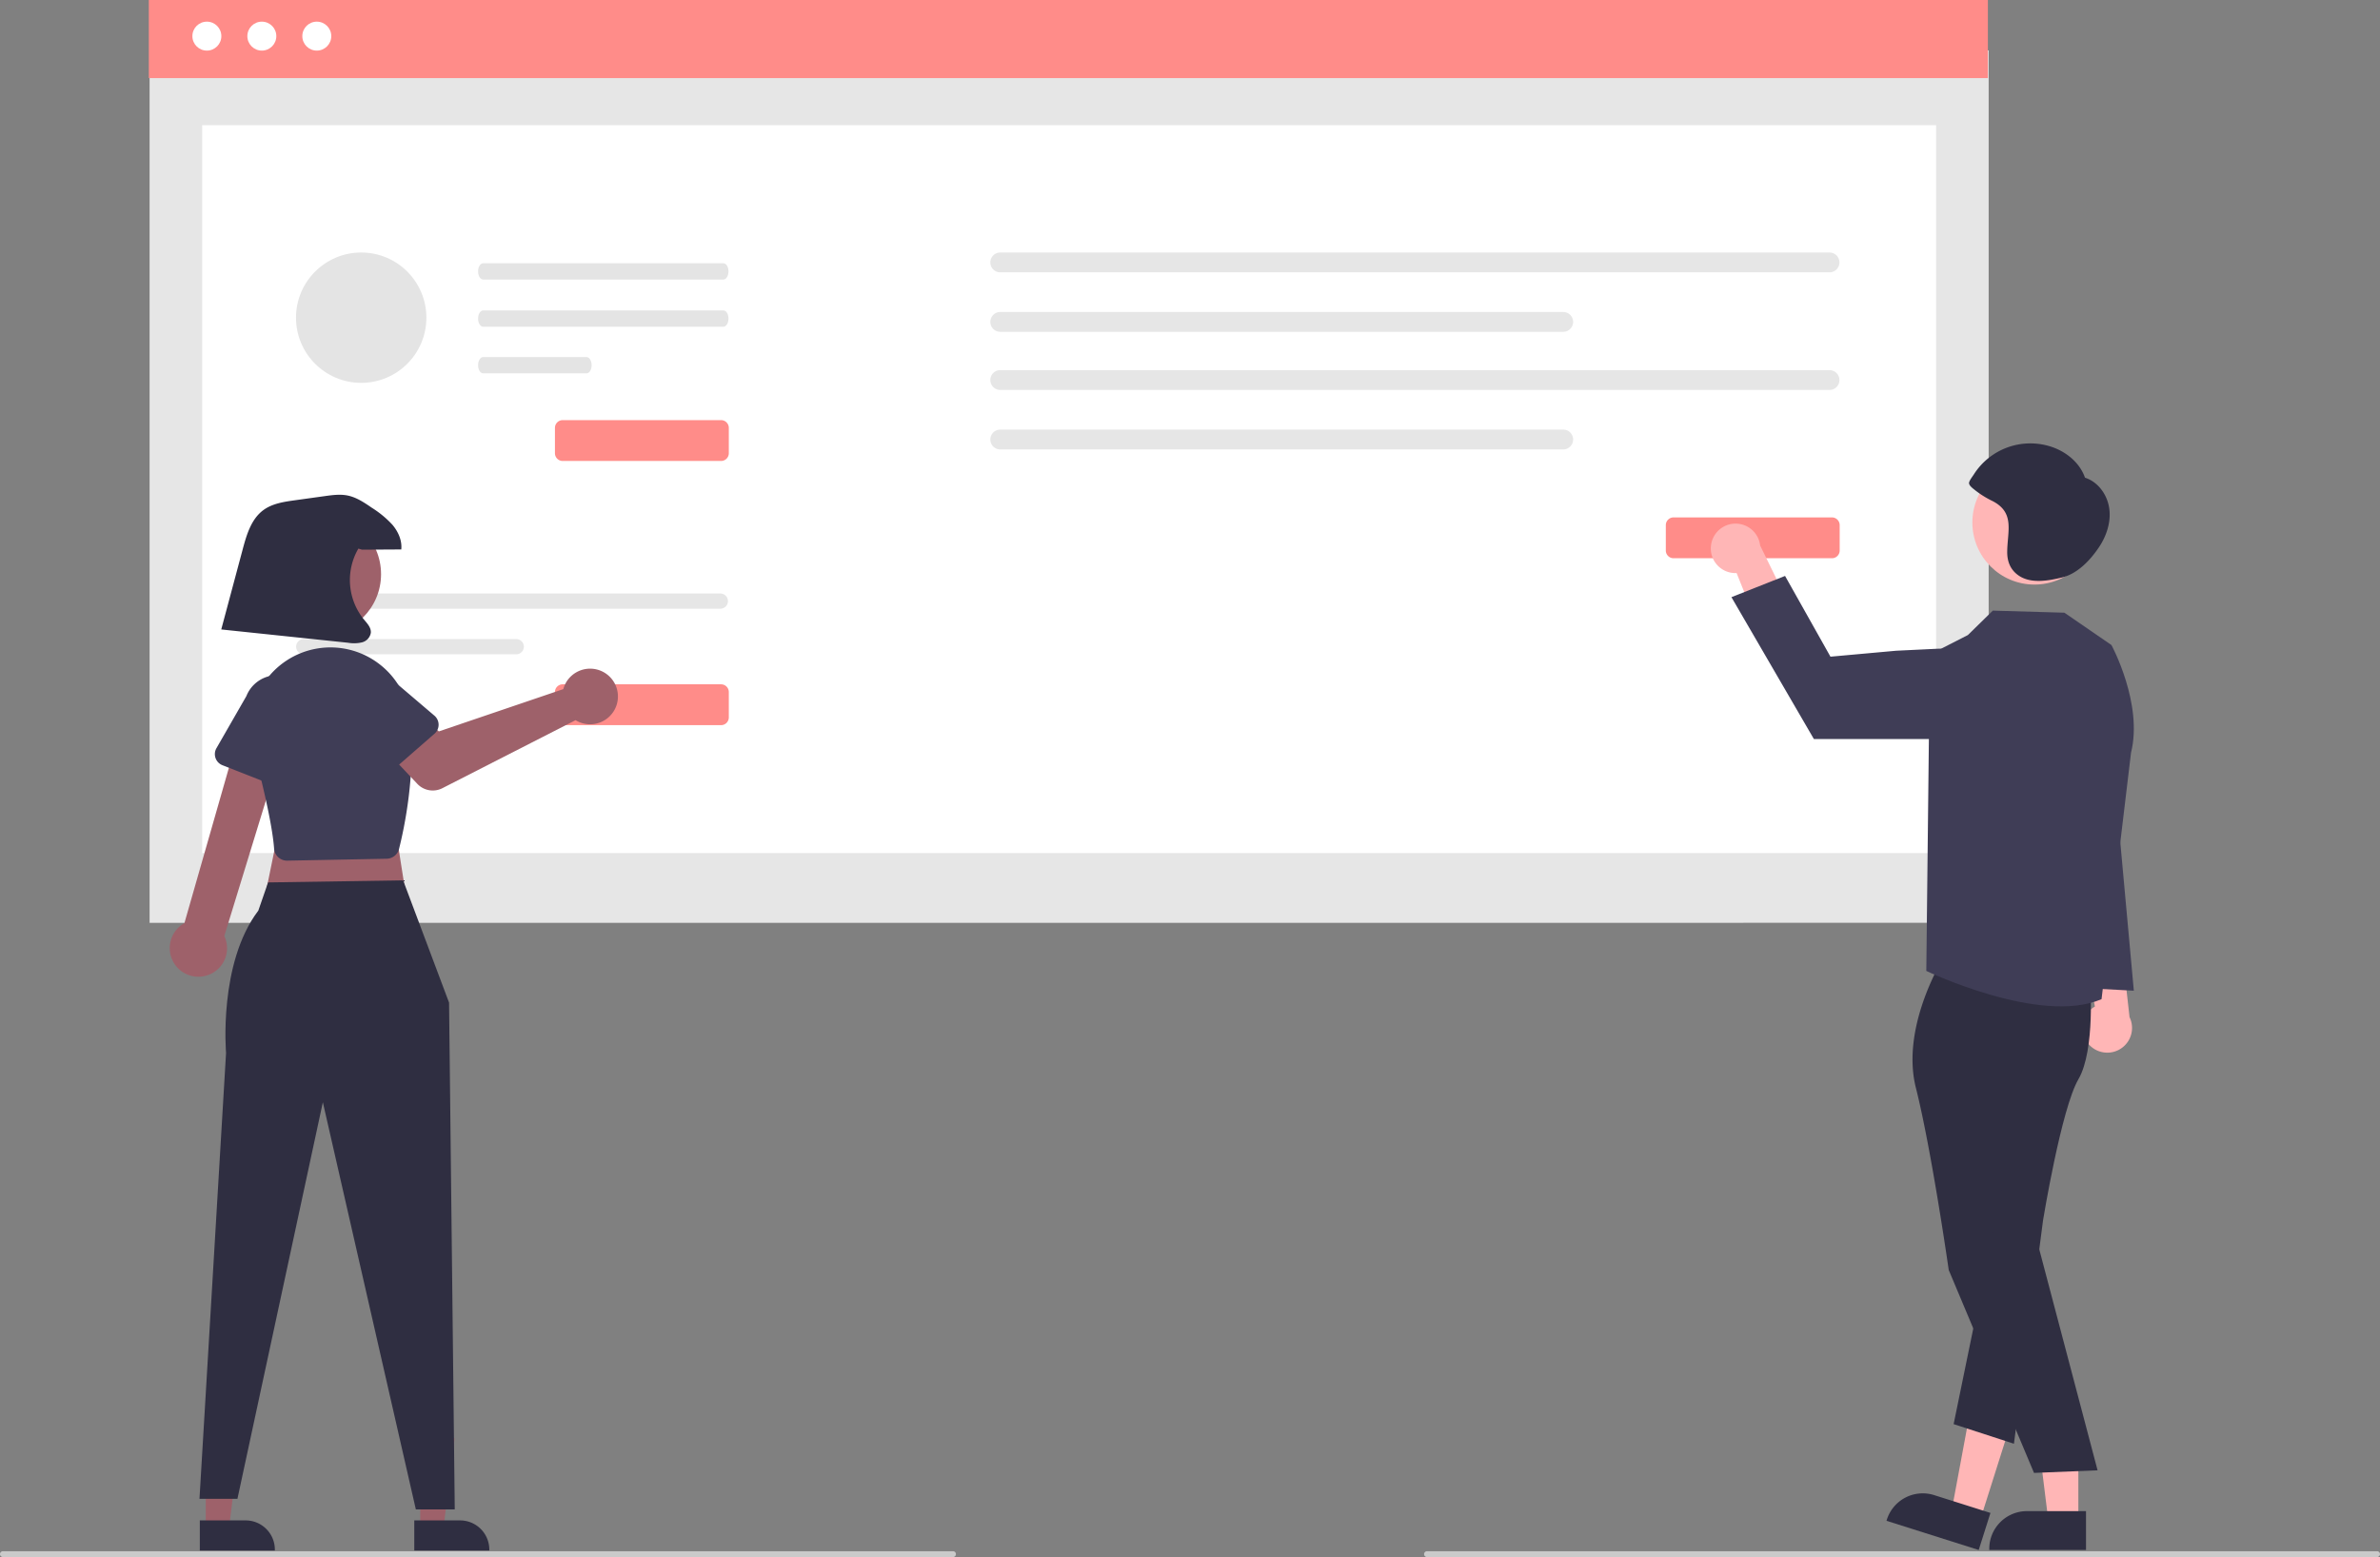 <svg xmlns="http://www.w3.org/2000/svg" width="972.675" height="636.537" data-name="Layer 1"><rect width="100%" height="100%" fill="#808080" stroke="none"/><path fill="#ffb6b6" d="M853.422 426.661a10.056 10.056 0 0 1 2.728-15.176l-6.582-35.123 17.12 7.192 3.626 32.252a10.11 10.11 0 0 1-16.892 10.855Z"/><path fill="#e6e6e6" d="M61.138 20.606h751.606v356.65H61.138z" data-name="Rectangle 62"/><path fill="#fff" d="M82.63 51.189h708.622v297.564H82.63z" data-name="Rectangle 75"/><path fill="#ff8c89" d="M60.817 0h751.606v31.93H60.817z" data-name="Rectangle 80"/><circle cx="84.545" cy="14.769" r="5.918" fill="#fff" data-name="Ellipse 90"/><circle cx="107.009" cy="14.769" r="5.918" fill="#fff" data-name="Ellipse 91"/><circle cx="129.473" cy="14.769" r="5.918" fill="#fff" data-name="Ellipse 92"/><path fill="#e6e6e6" d="M124.072 242.634a3.106 3.106 0 0 0 0 6.21h170.406a3.106 3.106 0 0 0 0-6.21Z" data-name="Path 142"/><path fill="#e6e6e6" d="M124.072 261.268a3.106 3.106 0 0 0 0 6.211h86.996a3.106 3.106 0 0 0 0-6.21Z" data-name="Path 143"/><path fill="#ff8c89" d="M294.692 296.45h-64.731a3.166 3.166 0 0 1-3.162-3.162v-10.372a3.166 3.166 0 0 1 3.162-3.162h64.731a3.166 3.166 0 0 1 3.163 3.162v10.372a3.166 3.166 0 0 1-3.163 3.162Zm0-108h-64.731a3.166 3.166 0 0 1-3.162-3.162v-10.372a3.166 3.166 0 0 1 3.162-3.162h64.731a3.166 3.166 0 0 1 3.163 3.162v10.372a3.166 3.166 0 0 1-3.163 3.162Z" data-name="Path 154"/><path fill="#e6e6e6" d="M408.787 103.23a4.052 4.052 0 0 0 0 8.105H747.7a4.052 4.052 0 0 0 0-8.105Z" data-name="Path 142"/><path fill="#e6e6e6" d="M408.787 127.546a4.052 4.052 0 0 0 0 8.104h230.075a4.052 4.052 0 0 0 0-8.104Z" data-name="Path 143"/><path fill="#e6e6e6" d="M408.787 151.31a4.052 4.052 0 0 0 0 8.105H747.7a4.052 4.052 0 0 0 0-8.104Z" data-name="Path 142"/><path fill="#e6e6e6" d="M408.787 175.626a4.052 4.052 0 0 0 0 8.105h230.075a4.052 4.052 0 0 0 0-8.105Z" data-name="Path 143"/><path fill="#ff8c89" d="M748.692 228.216h-64.731a3.166 3.166 0 0 1-3.162-3.162v-10.371a3.166 3.166 0 0 1 3.162-3.163h64.731a3.166 3.166 0 0 1 3.163 3.163v10.371a3.166 3.166 0 0 1-3.163 3.162Z" data-name="Path 154"/><path fill="#e4e4e4" d="M197.465 107.62c-1.15.003-2.081 1.497-2.079 3.336.003 1.833.932 3.319 2.079 3.322h98.18c1.15-.003 2.08-1.497 2.077-3.336-.002-1.833-.931-3.319-2.078-3.322Z" data-name="Path 155"/><path fill="#e4e4e4" d="M197.465 126.912c-1.15.004-2.081 1.497-2.079 3.336.003 1.834.932 3.319 2.079 3.323h98.18c1.15-.004 2.08-1.498 2.077-3.336-.002-1.834-.931-3.32-2.078-3.323Z" data-name="Path 156"/><path fill="#e4e4e4" d="M197.465 145.971c-1.15.004-2.081 1.497-2.079 3.336.003 1.834.932 3.32 2.079 3.323h42.246c1.15-.004 2.081-1.497 2.079-3.336-.003-1.834-.932-3.32-2.079-3.323Z" data-name="Path 157"/><circle cx="147.615" cy="129.872" r="26.642" fill="#e4e4e4"/><path fill="#ffb6b6" d="M699.272 222.94a10.056 10.056 0 0 0 10.454 11.335l13.315 33.161 10.577-15.263-14.266-29.15a10.11 10.11 0 0 0-20.08-.083Zm150.125 398.825h-12.259l-5.833-47.288 18.095.001-.003 47.287z"/><path fill="#2f2e41" d="m852.524 633.65-39.53-.002v-.5a15.387 15.387 0 0 1 15.386-15.386h24.145Z"/><path fill="#ffb6b6" d="m809.279 621.376-11.688-3.701 8.711-46.843 17.25 5.462-14.273 45.082z"/><path fill="#2f2e41" d="m808.673 633.65-37.687-11.932.151-.477a15.387 15.387 0 0 1 19.313-10.025l23.019 7.288Zm-13.914-243s-18.19 28.562-11.763 54.054 13.428 74.492 13.428 74.492l34.852 82.943 25.98-1.06-25.8-97.793 1.02-65.386s17.932-31.249 14.44-40.977-52.157-6.274-52.157-6.274Z"/><path fill="#2f2e41" d="M854.186 400.861s2.238 28.335-4.762 40.335-14.458 57.673-14.458 57.673l-11.898 91.346-24.644-8.02 21.015-102.342 16.517-80.504Z"/><path fill="#3f3d56" d="m862.924 263.696-19.228-13.217-29.26-.85-10.19 9.99-15.55 7.94-1.44 129.364s46.566 22.32 71.617 11.546l12.051-100.773c5-20-8-44-8-44Z"/><path fill="#3f3d56" d="M792.602 302.13h-51.288l-33.697-58.002 21.91-8.679 18.557 33.008 26.857-2.43 16.769-.811a18.468 18.468 0 0 1 19.222 20.696 18.49 18.49 0 0 1-18.33 16.218Z"/><circle cx="831.452" cy="213.606" r="25.37" fill="#ffb6b6"/><path fill="#2f2e41" d="M862.02 207.834c-.779-5.57-4.55-10.858-9.915-12.545-2.132-6.189-7.776-10.745-14.013-12.731a27.372 27.372 0 0 0-31.467 11.476c-.477.75-1.945 2.594-1.904 3.49.052 1.137 1.792 2.312 2.666 3.029a39.086 39.086 0 0 0 6.97 4.302c9.124 4.73 6.087 12.162 5.963 20.585-.06 4.093 1.306 7.588 4.797 9.926 5.037 3.374 12.245 2.032 17.726.678 6.22-1.537 11.39-7 14.936-12.268 3.141-4.665 5.02-10.372 4.242-15.942Z"/><path fill="#3f3d56" d="m862.197 296.725 9.872 108.283-31.717-1.701 21.845-106.582z"/><path fill="#cacaca" d="M971.485 636.537H583.19a1.19 1.19 0 0 1 0-2.381h388.294a1.19 1.19 0 0 1 0 2.381Z"/><path fill="#9e616a" d="M84.089 624.666h9.509l4.524-36.679H84.087l.002 36.679z"/><path fill="#2f2e41" d="M81.663 621.561h18.728a11.935 11.935 0 0 1 11.935 11.934v.388l-30.662.001Z"/><path fill="#9e616a" d="M171.738 624.666h9.509l4.524-36.679h-14.035l.002 36.679z"/><path fill="#2f2e41" d="M169.312 621.561h18.728a11.935 11.935 0 0 1 11.935 11.934v.388l-30.662.001Z"/><path fill="#9e616a" d="m160.256 329.996 6.205 39.558-58.949.776 7.756-38.007 44.988-2.327z"/><path fill="#2f2e41" d="m164.75 359.895 18.776 49.993 2.327 207.18h-15.901L131.945 450.61 97.04 612.722H81.527l10.86-182.279s-3.203-36.585 13.186-58.174l3.989-11.524Z"/><path fill="#9e616a" d="M84.216 398.868a11.637 11.637 0 0 0 7.455-16.212l25.078-81.76-18.445-3.657-22.937 80.143a11.7 11.7 0 0 0 8.849 21.486Z"/><path fill="#3f3d56" d="M117.29 351.844a5.285 5.285 0 0 1-1.024-.101 5.3 5.3 0 0 1-4.246-4.803c-.584-7.983-3.473-21.88-8.588-41.305a32.691 32.691 0 0 1 51.621-34.137 32.27 32.27 0 0 1 12.45 22.068c2.543 22.388-2.25 44.865-4.428 53.49a5.312 5.312 0 0 1-5.036 4.002l-40.635.785h-.113Z"/><path fill="#9e616a" d="M230.819 280.025a11.402 11.402 0 0 0-.6 1.693l-50.864 17.284-9.829-8.587-14.896 13.14 15.922 16.89a8.666 8.666 0 0 0 10.248 1.774l54.427-27.802a11.37 11.37 0 1 0-4.408-14.392Z"/><path fill="#3f3d56" d="m177.582 299.946-18.542 16.196a4.875 4.875 0 0 1-7.308-1.038l-13.263-20.652a13.537 13.537 0 0 1 20.444-17.751l18.624 15.864a4.875 4.875 0 0 1 .045 7.381ZM113.82 321.83l-22.914-9.002a4.875 4.875 0 0 1-2.445-6.965l12.226-21.283a13.537 13.537 0 0 1 25.17 9.974l-5.506 23.837a4.875 4.875 0 0 1-6.531 3.439Z"/><circle cx="130.806" cy="234.729" r="24.925" fill="#9e616a"/><path fill="#cacaca" d="M389.485 636.537H1.19a1.19 1.19 0 0 1 0-2.381h388.294a1.19 1.19 0 0 1 0 2.381Z"/><path fill="#2f2e41" d="M147.952 224.71q8.021-.046 16.043-.09c.38-3.645-1.242-7.271-3.605-10.072a41.058 41.058 0 0 0-8.446-6.982c-3.067-2.105-6.245-4.258-9.891-4.994-3.057-.616-6.216-.188-9.304.241l-12.285 1.708c-4.495.625-9.199 1.332-12.85 4.028-4.937 3.646-6.826 10.034-8.412 15.963l-8.782 32.815 51.87 5.441a14.261 14.261 0 0 0 5.654-.164 4.859 4.859 0 0 0 3.614-3.952c.15-2.116-1.528-3.847-2.891-5.472a25.562 25.562 0 0 1-2.205-28.906Z"/></svg>